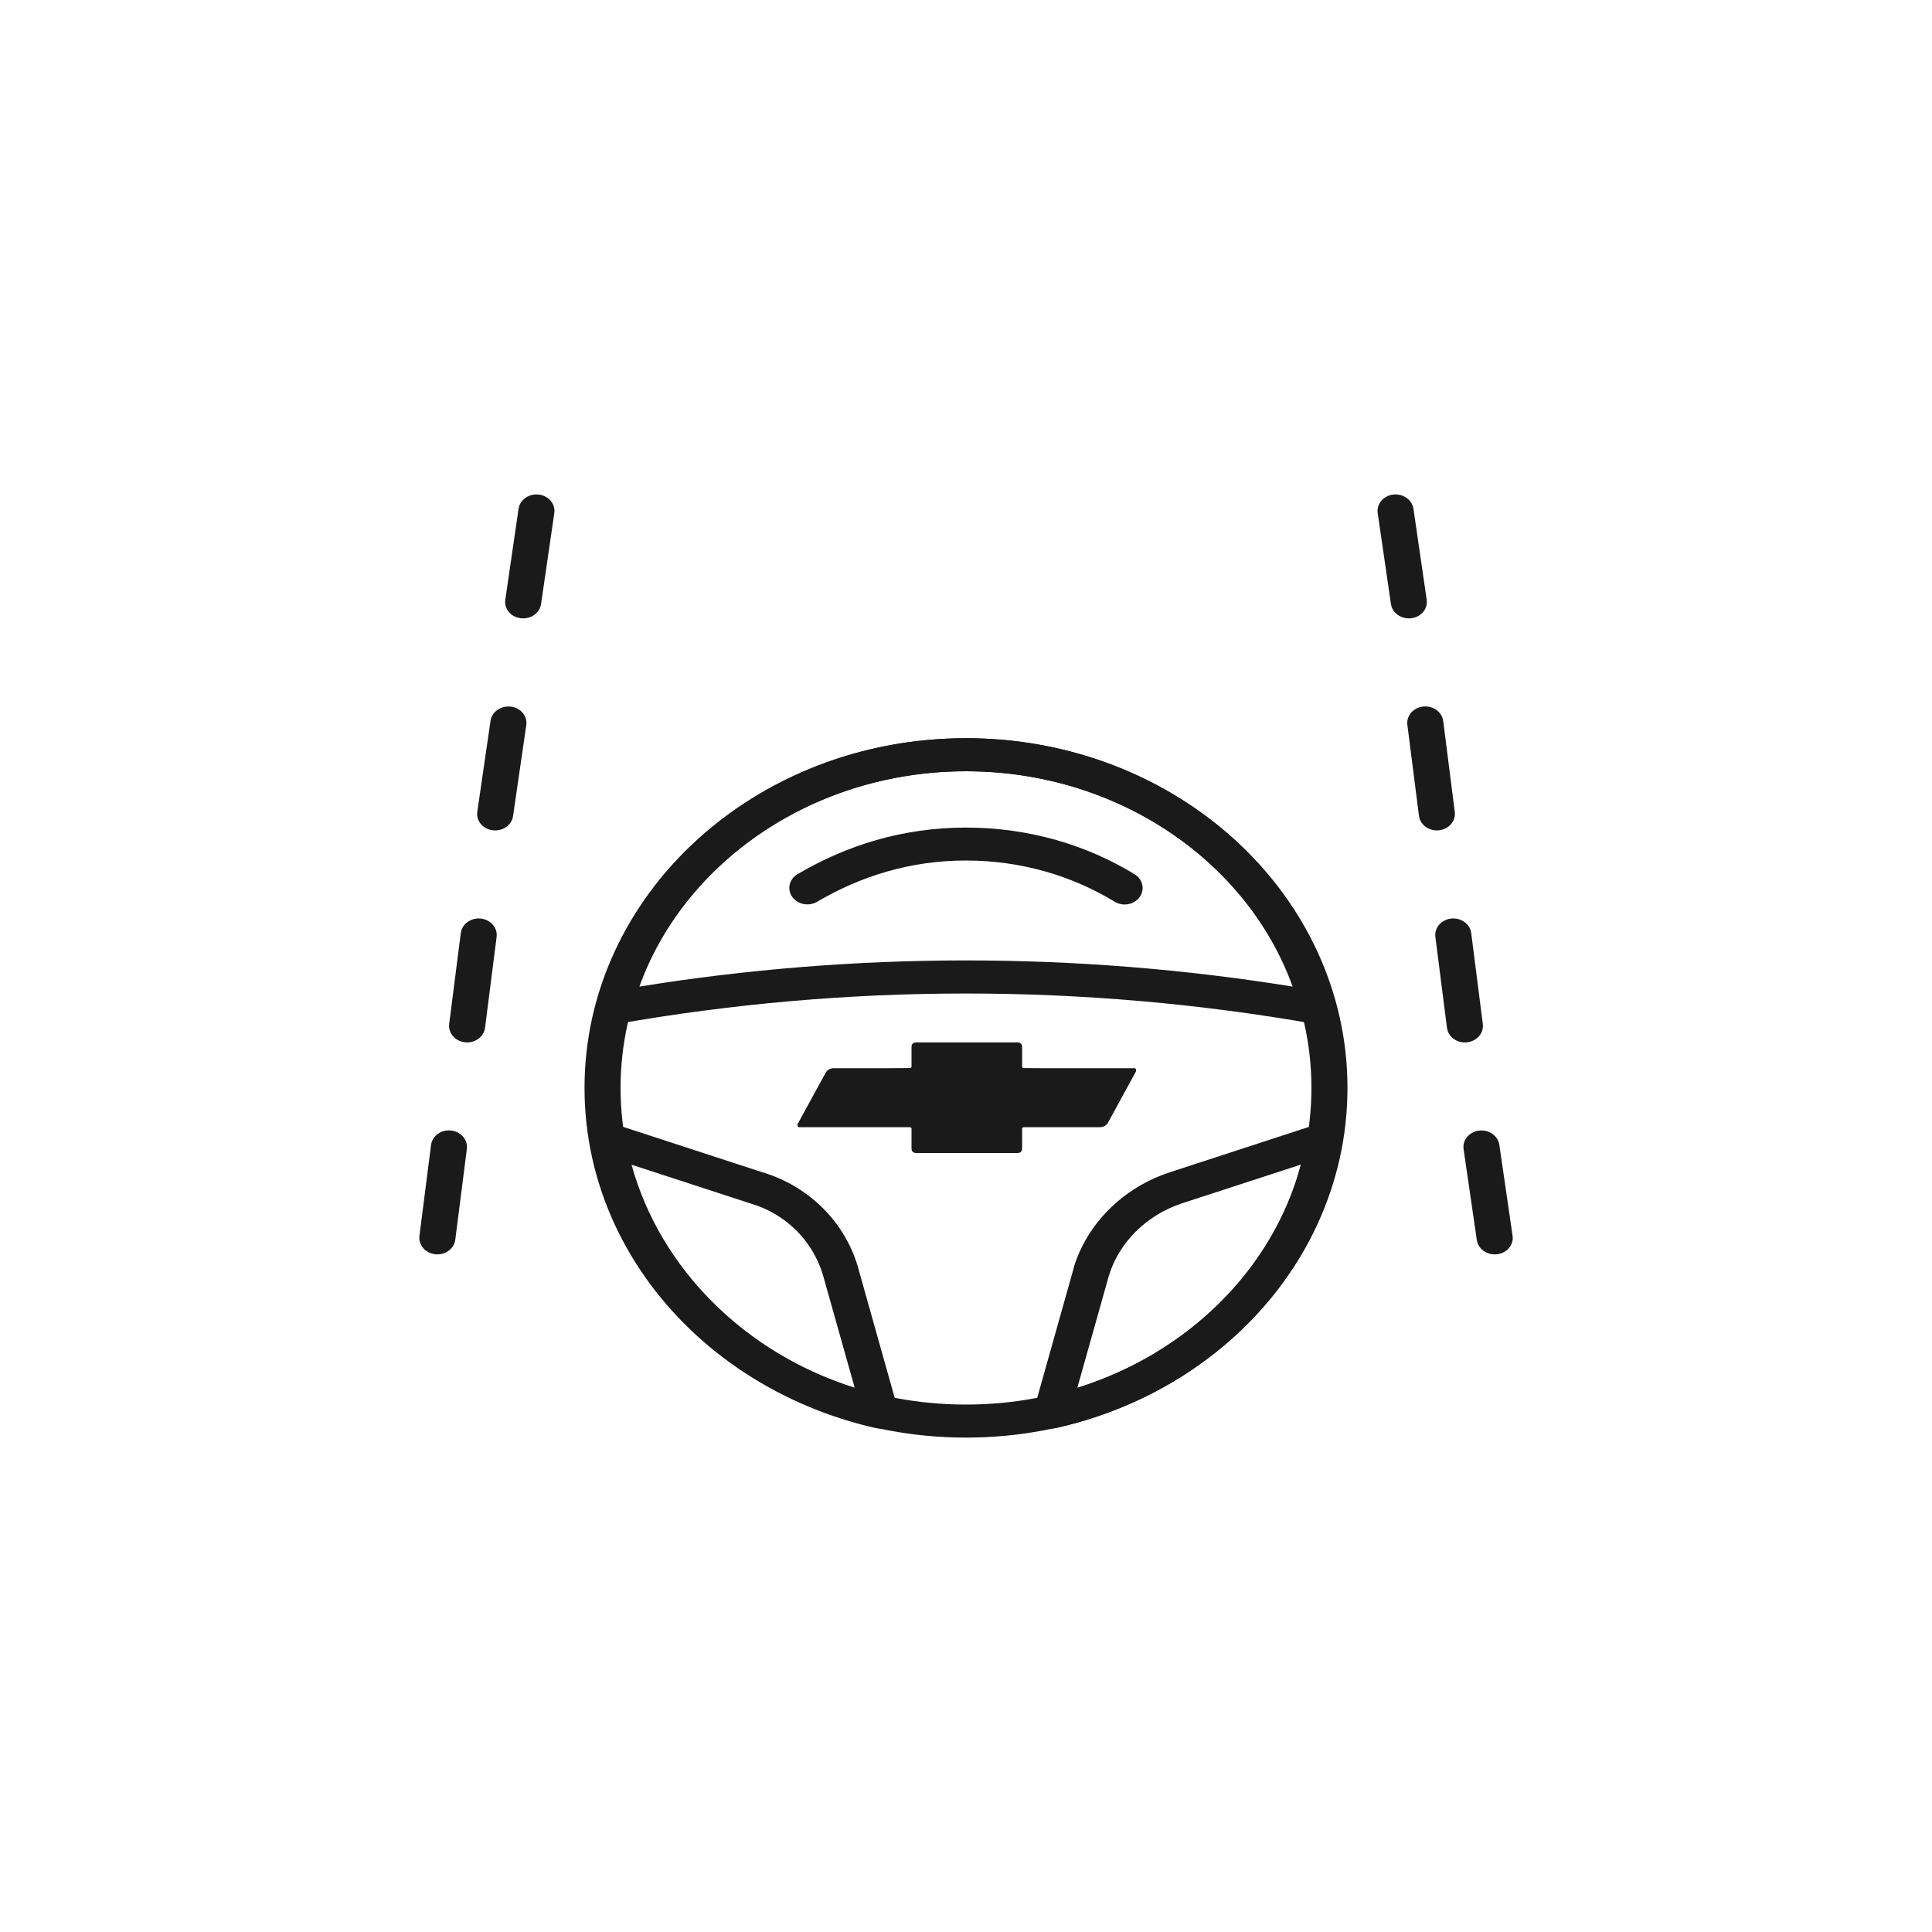 <?xml version="1.0" encoding="UTF-8"?>
<svg id="Camada_1" xmlns="http://www.w3.org/2000/svg" version="1.1" viewBox="0 0 200 200">
  <!-- Generator: Adobe Illustrator 30.0.0, SVG Export Plug-In . SVG Version: 2.1.1 Build 123)  -->
  <defs>
    <style>
      .st0 {
        fill-rule: evenodd;
      }

      .st0, .st1 {
        fill: #1a1a1a;
      }
    </style>
  </defs>
  <path class="st0" d="M46.69,117.03c1.02.11,1.76.96,1.64,1.9l-1.2,9.41c-.12.94-1.05,1.61-2.07,1.5s-1.76-.96-1.64-1.9l1.2-9.41c.12-.94,1.05-1.61,2.07-1.5Z"/>
  <path class="st0" d="M49.77,95.09c1.02.11,1.76.96,1.64,1.9l-1.2,9.41c-.12.94-1.05,1.61-2.07,1.5-1.02-.11-1.76-.96-1.64-1.9l1.2-9.41c.12-.94,1.05-1.61,2.07-1.5Z"/>
  <path class="st0" d="M52.88,73.15c1.02.12,1.74.98,1.6,1.92l-1.37,9.41c-.14.94-1.07,1.59-2.1,1.47-1.02-.12-1.74-.98-1.6-1.92l1.37-9.41c.14-.94,1.07-1.59,2.1-1.47Z"/>
  <path class="st0" d="M55.78,51.2c1.02.12,1.74.98,1.6,1.92l-1.37,9.41c-.14.94-1.07,1.59-2.1,1.47s-1.74-.98-1.6-1.92l1.37-9.41c.14-.94,1.07-1.59,2.1-1.47Z"/>
  <path class="st0" d="M153.11,117.04c1.02-.12,1.96.53,2.1,1.47l1.37,9.41c.14.94-.58,1.8-1.6,1.92-1.02.12-1.96-.53-2.1-1.47l-1.37-9.41c-.14-.94.58-1.8,1.6-1.92Z"/>
  <path class="st0" d="M150.23,95.09c1.02-.11,1.95.56,2.07,1.5l1.2,9.41c.12.94-.61,1.79-1.64,1.9-1.02.11-1.95-.56-2.07-1.5l-1.2-9.41c-.12-.94.61-1.79,1.64-1.9Z"/>
  <path class="st0" d="M147.33,73.14c1.02-.11,1.95.56,2.07,1.5l1.2,9.41c.12.94-.61,1.79-1.64,1.9-1.02.11-1.95-.56-2.07-1.5l-1.2-9.41c-.12-.94.61-1.79,1.64-1.9Z"/>
  <path class="st0" d="M144.22,51.2c1.02-.12,1.96.53,2.1,1.47l1.37,9.41c.14.94-.58,1.8-1.6,1.92s-1.96-.53-2.1-1.47l-1.37-9.41c-.14-.94.58-1.8,1.6-1.92Z"/>
  <path class="st0" d="M100,79.84c-19.75,0-35.76,14.68-35.76,32.78s16.01,32.78,35.76,32.78,35.76-14.68,35.76-32.78-16.01-32.78-35.76-32.78ZM60.51,112.62c0-19.99,17.68-36.2,39.49-36.2s39.49,16.21,39.49,36.2-17.68,36.2-39.49,36.2-39.49-16.21-39.49-36.2Z"/>
  <path class="st0" d="M61.76,103.91c4.13-15.81,19.75-27.49,38.24-27.49s34.11,11.68,38.24,27.49c.15.56-.03,1.16-.47,1.58-.44.42-1.08.61-1.7.5-23.88-4.19-48.27-4.19-72.15,0-.62.11-1.26-.08-1.7-.5-.44-.42-.61-1.01-.47-1.58ZM66.19,102.13c22.41-3.61,45.22-3.61,67.62,0-4.67-12.96-18.09-22.29-33.81-22.29s-29.14,9.33-33.81,22.29Z"/>
  <path class="st0" d="M61.7,116.63c.51-.39,1.2-.5,1.82-.3l15.36,5.01c4.91,1.45,8.58,5.21,9.93,9.8v.02s0,0,0,0l4.1,14.58c.16.58-.02,1.2-.48,1.63-.46.43-1.14.6-1.77.46-15.26-3.46-27.1-15.13-29.61-29.61-.1-.6.14-1.2.65-1.58ZM65.38,120.58c2.98,10.8,11.78,19.5,23.1,23.09l-3.28-11.65c-1.05-3.56-3.86-6.37-7.49-7.43-.02,0-.04-.01-.06-.02l-12.27-4Z"/>
  <path class="st0" d="M138.29,116.63c.51.38.76.98.66,1.57-2.34,14.5-14.19,26.17-29.62,29.63-.64.14-1.31-.03-1.77-.46-.46-.43-.64-1.05-.48-1.63l4.1-14.58v-.03c1.37-4.44,5.04-8.17,9.9-9.77h0s15.39-5.02,15.39-5.02c.62-.2,1.3-.09,1.81.29ZM122.35,124.57s0,0,0,0c-3.69,1.22-6.51,4.07-7.55,7.46l-3.28,11.65c11.47-3.59,20.28-12.31,23.14-23.12l-12.31,4.01Z"/>
  <path class="st0" d="M82.57,90.49c5.05-2.98,10.87-4.82,17.43-4.82s12.54,1.83,17.45,4.83c.86.52,1.09,1.59.52,2.37-.57.79-1.73,1-2.59.47-4.33-2.64-9.61-4.26-15.38-4.26s-10.88,1.61-15.41,4.27c-.87.51-2.02.28-2.58-.51-.56-.79-.31-1.85.56-2.36Z"/>
  <path class="st0" d="M88.97,110.75c7.24-.32,14.65-.32,21.9,0,1.03.05,1.82.85,1.77,1.79-.05.94-.92,1.67-1.95,1.63-7.12-.31-14.42-.31-21.54,0-1.03.04-1.9-.68-1.95-1.63-.05-.94.75-1.74,1.77-1.79Z"/>
  <path class="st1" d="M117.44,110.58h-11.46s-.17,0-.17-.16v-2.04c0-.31-.17-.47-.51-.47h-10.43c-.34,0-.51.16-.51.47v2.04s0,.16-.17.16h-7.87c-.34,0-.68.16-.85.47l-2.91,5.33c0,.16,0,.31.17.31h11.46s.17,0,.17.16v2.04c0,.31.17.47.51.47h10.43c.34,0,.51-.16.51-.47v-2.04s0-.16.17-.16h7.87c.34,0,.68-.16.85-.47l2.91-5.33c0-.16,0-.31-.17-.31Z"/>
</svg>